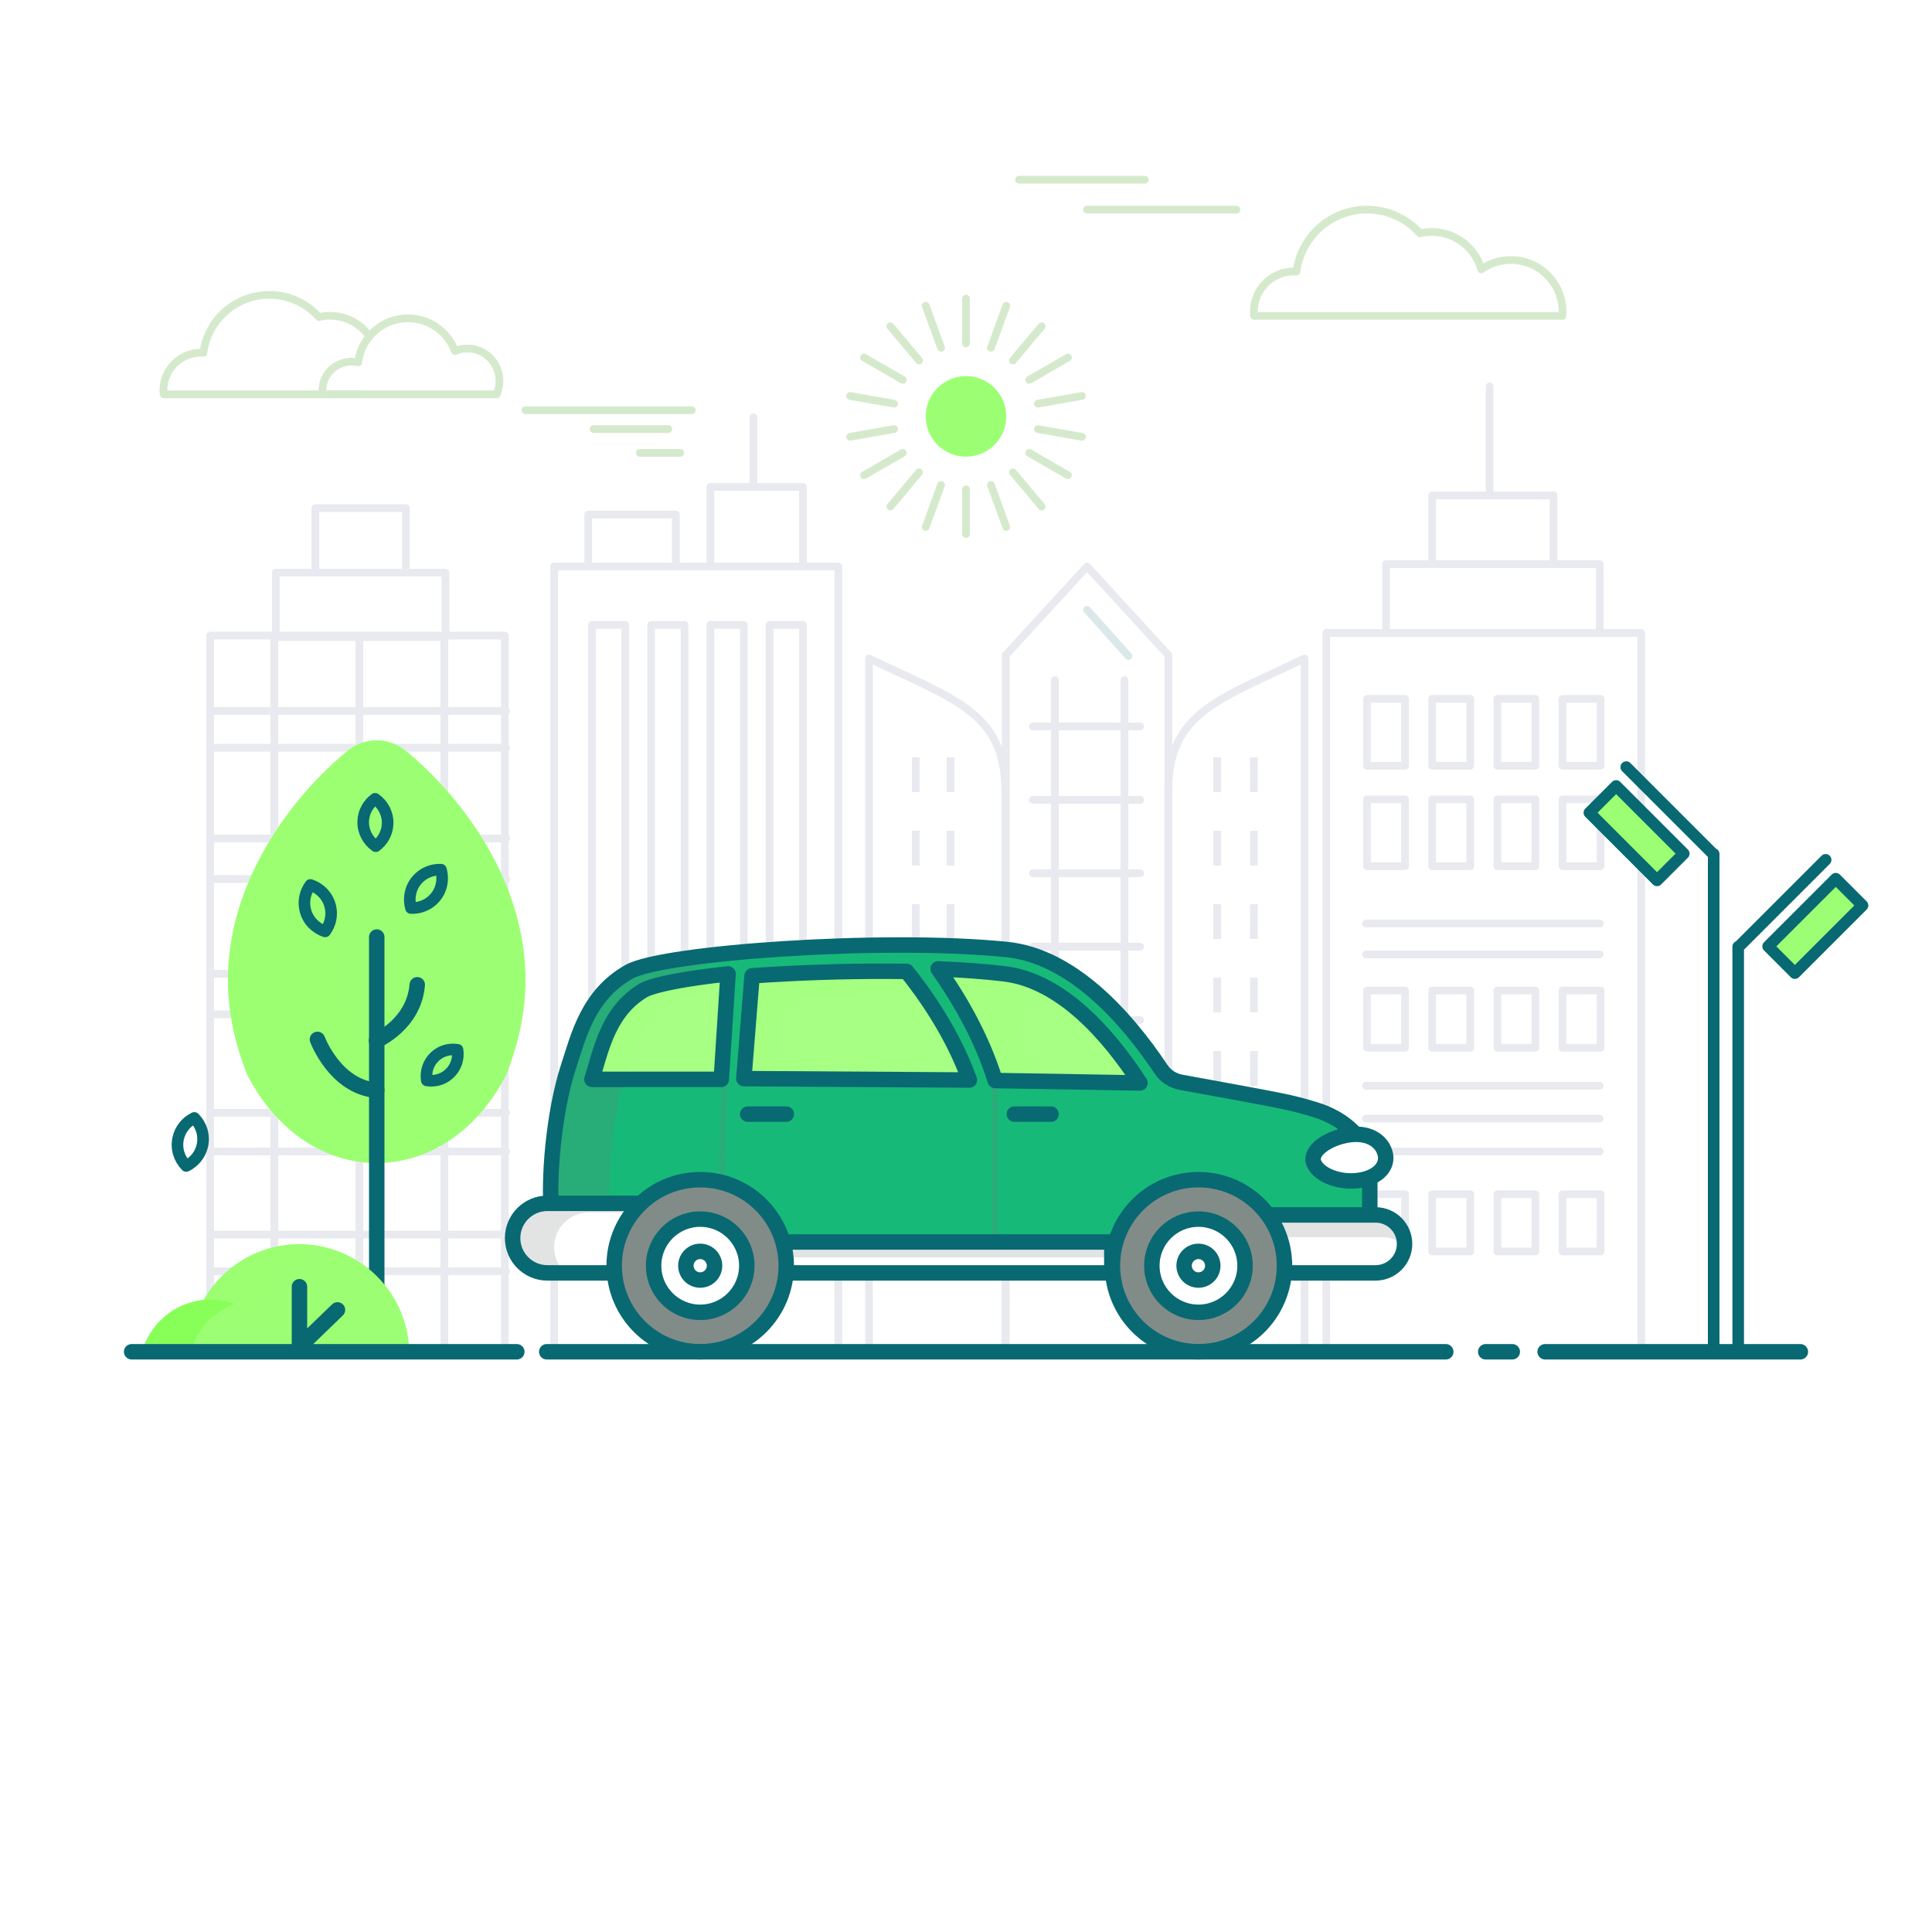 <svg id="SvgjsSvg1084" width="360" height="360" xmlns="http://www.w3.org/2000/svg" version="1.1" xmlns:xlink="http://www.w3.org/1999/xlink" xmlns:svgjs="http://svgjs.com/svgjs"><rect width="100%" height="100%" fill="#333333" stroke="none"/><defs id="SvgjsDefs1085"></defs><g id="SvgjsG1086"><svg xmlns="http://www.w3.org/2000/svg" enable-background="new 0 0 1000 1000" viewBox="0 0 1000 1000" width="360" height="360"><path fill="#ffffff" d="M0 0h1000v1000H0z" class="colore0f4fb svgShape"></path><path fill="none" stroke="#086972" stroke-linecap="round" stroke-linejoin="round" stroke-miterlimit="10" stroke-width="4" d="m562.658 315.667 21.408 23.904" opacity=".15" class="colorStroke135677 svgStroke"></path><g opacity=".6"><g opacity=".15"><path fill="none" stroke="#071a52" stroke-linecap="round" stroke-linejoin="round" stroke-miterlimit="10" stroke-width="4" d="M108.78 328.994h152.53v371.597H108.78zM142 698V329M230 698V329M186 698V329M109 368h153M109 387h153M109 434h153M109 455h153M109 504h153M109 525h153M109 576h153M109 596h153M109 639h153M109 658h153" class="colorStroke02283f svgStroke"></path><path fill="none" stroke="#071a52" stroke-linecap="round" stroke-linejoin="round" stroke-miterlimit="10" stroke-width="4" d="M142.798 296.39h87.741v33.39h-87.741zM163.21 263h46.917v33.39H163.21z" class="colorStroke02283f svgStroke"></path></g><g opacity=".15"><path fill="none" stroke="#071a52" stroke-linecap="round" stroke-linejoin="round" stroke-miterlimit="10" stroke-width="4" d="M748.333 699.677h-61.825V327.599H849.5v372.078h-48" class="colorStroke02283f svgStroke"></path><path fill="none" stroke="#071a52" stroke-linecap="round" stroke-linejoin="round" stroke-miterlimit="10" stroke-width="4" d="M707.554 361.729h19.702v34.604h-19.702zM741.286 361.729h19.702v34.604h-19.702zM775.019 361.729h19.702v34.604h-19.702zM808.752 361.729h19.702v34.604h-19.702zM707.554 413.729h19.702v34.604h-19.702zM741.286 413.729h19.702v34.604h-19.702zM775.019 413.729h19.702v34.604h-19.702zM808.752 413.729h19.702v34.604h-19.702zM707.554 512.698h19.702v29.635h-19.702zM741.286 512.698h19.702v29.635h-19.702zM775.019 512.698h19.702v29.635h-19.702zM808.752 512.698h19.702v29.635h-19.702zM707.554 618.127h19.702v29.635h-19.702zM741.286 618.127h19.702v29.635h-19.702zM775.019 618.127h19.702v29.635h-19.702zM808.752 618.127h19.702v29.635h-19.702zM707 478h121M707 494h121M707 562h121M707 579h121M707 596h121M717.405 292h110.602v35.599H717.405zM741.286 256.401h62.838V292h-62.838zM771 256v-56" class="colorStroke02283f svgStroke"></path></g><g opacity=".15"><path fill="none" stroke="#071a52" stroke-linecap="round" stroke-linejoin="round" stroke-miterlimit="10" stroke-width="4" d="M604.744 700h-84.171V339.099l42.085-45.899 42.086 45.899z" class="colorStroke02283f svgStroke"></path><path fill="none" stroke="#071a52" stroke-linecap="round" stroke-linejoin="round" stroke-miterlimit="10" stroke-width="4" d="M675.208 700h-70.464V409.144c0-40.56 26.695-47.197 70.464-68.345V700z" class="colorStroke02283f svgStroke"></path><path fill="none" stroke="#071a52" stroke-linejoin="round" stroke-miterlimit="10" stroke-width="4" d="M630 620v18M649 620v18M630 582v18M649 582v18M630 544v18M649 544v18M630 506v18M649 506v18M630 468v18M649 468v18M630 430v18M649 430v18M630 392v18M649 392v18" class="colorStroke02283f svgStroke"></path><path fill="none" stroke="#071a52" stroke-linecap="round" stroke-linejoin="round" stroke-miterlimit="10" stroke-width="4" d="M449.812 700h70.464V409.144c0-40.56-26.695-47.197-70.464-68.345V700z" class="colorStroke02283f svgStroke"></path><path fill="none" stroke="#071a52" stroke-linejoin="round" stroke-miterlimit="10" stroke-width="4" d="M492 620v18M474 620v18M492 582v18M474 582v18M492 544v18M474 544v18M492 506v18M474 506v18M492 468v18M474 468v18M492 430v18M474 430v18M492 392v18M474 392v18" class="colorStroke02283f svgStroke"></path><path fill="none" stroke="#071a52" stroke-linecap="round" stroke-linejoin="round" stroke-miterlimit="10" stroke-width="4" d="M546 352v259M582 352v259M534.605 604h55.525M534.605 566h55.525M534.605 528h55.525M534.605 490h55.525M534.605 452h55.525M534.605 414h55.525M534.605 376h55.525" class="colorStroke02283f svgStroke"></path></g><g opacity=".15"><path fill="none" stroke="#071a52" stroke-linecap="round" stroke-linejoin="round" stroke-miterlimit="10" stroke-width="4" d="M286.833 293.2h147.105v406.476H286.833z" class="colorStroke02283f svgStroke"></path><path fill="none" stroke="#071a52" stroke-linecap="round" stroke-linejoin="round" stroke-miterlimit="10" stroke-width="4" d="M306.403 323.431h17.27V612.04h-17.27zM337.049 323.431h17.27V612.04h-17.27zM367.696 323.431h17.27V612.04h-17.27zM398.342 323.431h17.27V612.04h-17.27zM367.696 252h47.916v41.2h-47.916zM390 252v-36M304.456 266.333h45.365V293.2h-45.365z" class="colorStroke02283f svgStroke"></path></g></g><path fill="#9cff73" d="M209.846 388.474a23.51 23.51 0 0 0-29.693 0c-30.037 24.443-66.142 72.268-61.796 127.933 1.082 13.458 4.392 26.441 9.148 38.674.341.876.734 1.739 1.178 2.569 31.572 59.089 101.06 59.089 132.632 0 .443-.83.837-1.692 1.178-2.568 4.757-12.233 8.066-25.216 9.148-38.674 4.347-55.667-31.758-103.491-61.795-127.934z" class="colorffbf73 svgShape"></path><path fill="#9cff73" d="M234.705 566.74c-34.957 0-63.295-44.326-63.295-99.005 0-35.274 11.796-66.235 29.552-83.771a23.505 23.505 0 0 0-20.808 4.51c-30.037 24.443-66.142 72.268-61.796 127.933 1.082 13.458 4.392 26.441 9.148 38.674.341.876.734 1.739 1.178 2.569 31.572 59.089 101.06 59.089 132.632 0 .018-.034.033-.069.051-.103-8.104 5.895-17.136 9.193-26.662 9.193z" opacity=".43" class="colorffbf73 svgShape"></path><path fill="none" stroke="#086972" stroke-linecap="round" stroke-linejoin="round" stroke-miterlimit="10" stroke-width="8" d="M195 698V485" class="colorStroke135677 svgStroke"></path><path fill="#9cff73" d="M98 700.929C98 669.488 123.488 644 154.929 644s56.929 25.488 56.929 56.929" class="colorffbf73 svgShape"></path><path fill="#9cff73" d="M170.464 646.164A56.922 56.922 0 0 0 154.928 644C123.488 644 98 669.488 98 700.929h31.071c0-26.053 17.507-48.002 41.393-54.765z" opacity=".43" class="colorffbf73 svgShape"></path><path fill="#17b978" d="M285.584 628.205c-1.878-16.234.791-52.173 8.658-76.093 5.18-15.749 10.027-37.15 31.386-49.142 17.626-9.895 131.619-17.98 195.448-11.508 35.575 3.607 65.084 38.523 83.463 67.486 60.607 11.132 62.124 11.14 76.348 15.469 14.224 4.329 28.109 15.16 28.109 31.548v39.694H287.284c-.618-10-1.082-7.559-1.7-17.454z" class="color4dcbab svgShape"></path><path fill="#17b978" d="M681.887 571.417c-14.224-4.329-15.741-4.337-76.348-15.469-18.379-28.963-47.888-63.879-83.463-67.486-63.829-6.471-177.823 1.613-195.448 11.508-4.791 2.689-8.745 5.855-12.064 9.321l.103-.061c17.626-9.895 131.619-17.98 195.448-11.508 33.511 3.397 63.963 34.577 82.746 62.392 2.223 3.292 5.706 5.529 9.613 6.248 54.271 9.984 53.738 10.141 67.453 14.315 14.224 4.329 28.109 15.16 28.109 31.548v30.434h11.961v-39.694c-.001-16.389-13.886-27.219-28.11-31.548z" opacity=".49" class="color4dcbab svgShape"></path><path fill="none" stroke="#727b7c" stroke-linecap="round" stroke-miterlimit="10" stroke-width="3" d="M514.996 553.659v89.183M374.979 553.673l-2.276 89.154" opacity=".21" class="colorStroke72757c svgStroke"></path><path fill="#727b7c" d="M324.759 552.112c5.18-15.749 10.027-37.15 31.386-49.142 12.087-6.786 69.494-12.719 124.963-13.692-63.006-1.211-141.14 5.641-155.48 13.692-21.359 11.991-26.206 33.392-31.386 49.142-7.867 23.92-10.536 59.859-8.658 76.093.618 9.895 1.082 7.454 1.701 17.454h30.517c-.618-10-1.082-7.559-1.701-17.454-1.879-16.234.79-52.173 8.658-76.093z" opacity=".2" class="color72757c svgShape"></path><path fill="none" stroke="#086972" stroke-linecap="round" stroke-linejoin="round" stroke-miterlimit="10" stroke-width="8" d="M285.584 628.205c-1.878-16.234.791-52.173 8.658-76.093 5.18-15.749 10.027-37.15 31.386-49.142 17.626-9.895 131.619-17.98 195.448-11.508 33.352 3.381 61.372 34.281 79.888 61.995 2.37 3.547 6.109 5.957 10.305 6.726 54.013 9.904 55.941 10.071 69.618 14.234 14.224 4.329 28.109 15.16 28.109 31.548v39.694H287.284c-.618-10-1.082-7.559-1.7-17.454z" class="colorStroke135677 svgStroke"></path><path fill="#a7ff83" d="M515.109 559.282c-7.4-23.87-20.236-44.709-29.523-57.791 12.859.518 24.313 1.366 34.135 2.529 29.583 3.507 54.049 31.462 70.326 56.519l-74.938-1.257z" class="colorffc88d svgShape"></path><path fill="#9cff73" d="M530.163 539.486c-5.497-9.954 2.412-21.995 13.728-20.875 2.097.208 4.13.428 6.098.661 1.699.201 3.38.493 5.045.85-10.645-8.472-22.497-14.583-35.312-16.102-9.822-1.163-21.276-2.01-34.135-2.529 9.288 13.082 22.123 33.921 29.523 57.791l24.854.417c-3.004-7.209-6.37-14-9.801-20.213z" opacity=".2" class="colorffbf73 svgShape"></path><path fill="none" stroke="#086972" stroke-linecap="round" stroke-linejoin="round" stroke-miterlimit="10" stroke-width="8" d="M515.109 559.282c-7.4-23.87-20.236-44.709-29.523-57.791 12.859.518 24.313 1.366 34.135 2.529 29.583 3.507 54.049 31.462 70.326 56.519l-74.938-1.257z" class="colorStroke135677 svgStroke"></path><path fill="#a7ff83" d="m385.013 558.287 4.257-53.207c23.33-1.669 48.973-2.503 72.605-2.354 2.484.016 4.953.042 7.404.081 9.025 11.237 23.816 31.941 32.48 56.218l-116.746-.738z" class="colorffc88d svgShape"></path><path fill="#9cff73" d="M403.058 532.008c.72-9.204 9.115-16.516 19.627-17.058 17.31-.892 35.234-1.315 52.102-1.208.925.006 1.837.021 2.757.03a230.344 230.344 0 0 0-8.266-10.966 816.926 816.926 0 0 0-7.404-.081c-23.632-.149-49.275.684-72.605 2.354l-4.257 53.207 15.981.101 2.065-26.379z" opacity=".2" class="colorffbf73 svgShape"></path><path fill="none" stroke="#086972" stroke-linecap="round" stroke-linejoin="round" stroke-miterlimit="10" stroke-width="8" d="m385.013 558.287 4.257-53.207c23.33-1.669 48.973-2.503 72.605-2.354 2.484.016 4.953.042 7.404.081 9.025 11.237 23.816 31.941 32.48 56.218l-116.746-.738z" class="colorStroke135677 svgStroke"></path><path fill="#ffffff" d="M356.771 658.842h-73.442c-9.941 0-18-8.059-18-18s8.059-18 18-18h73.442v36z" class="colorfff svgShape"></path><path fill="#727b7c" d="M286.829 645.559c0-9.941 8.059-18 18-18h51.942v-4.717h-73.442c-9.941 0-18 8.059-18 18s8.059 18 18 18h9.383c-3.606-3.292-5.883-8.016-5.883-13.283z" opacity=".2" class="color72757c svgShape"></path><path fill="none" stroke="#086972" stroke-linecap="round" stroke-linejoin="round" stroke-miterlimit="10" stroke-width="8" d="M356.771 658.842h-73.442c-9.941 0-18-8.059-18-18v0c0-9.941 8.059-18 18-18h73.442v36z" class="colorStroke135677 svgStroke"></path><path fill="#ffffff" d="M711.996 658.842h-60.141v-30h60.141c8.284 0 15 6.716 15 15 0 8.284-6.716 15-15 15z" class="colorfff svgShape"></path><path fill="#727b7c" d="M655.817 640.421h60.141c4.336 0 8.231 1.851 10.969 4.792.041-.452.069-.909.069-1.372 0-8.284-6.716-15-15-15h-60.141v30h3.961v-18.42z" opacity=".2" class="color72757c svgShape"></path><path fill="none" stroke="#086972" stroke-linecap="round" stroke-linejoin="round" stroke-miterlimit="10" stroke-width="8" d="M711.996 658.842h-60.141v-30h60.141c8.284 0 15 6.716 15 15v0c0 8.284-6.716 15-15 15z" class="colorStroke135677 svgStroke"></path><path fill="#ffffff" d="M389.945 642.842h185.532v16H389.945z" class="colorfff svgShape"></path><path fill="#727b7c" d="M389.945 642.842h185.532v8H389.945z" opacity=".2" class="color72757c svgShape"></path><path fill="none" stroke="#086972" stroke-linecap="round" stroke-linejoin="round" stroke-miterlimit="10" stroke-width="8" d="M389.945 642.842h185.532v16H389.945z" class="colorStroke135677 svgStroke"></path><circle cx="620.315" cy="655.131" r="44.528" fill="#818c88" class="color82818c svgShape"></circle><circle cx="620.315" cy="655.131" r="44.528" fill="none" stroke="#086972" stroke-linecap="round" stroke-linejoin="round" stroke-miterlimit="10" stroke-width="8" class="colorStroke135677 svgStroke"></circle><circle cx="620.315" cy="655.131" r="24.119" fill="#ffffff" class="colorfff svgShape"></circle><circle cx="620.315" cy="655.131" r="24.119" fill="none" stroke="#086972" stroke-linecap="round" stroke-linejoin="round" stroke-miterlimit="10" stroke-width="8" class="colorStroke135677 svgStroke"></circle><circle cx="620.315" cy="655.131" r="7.421" fill="none" stroke="#086972" stroke-linecap="round" stroke-linejoin="round" stroke-miterlimit="10" stroke-width="8" class="colorStroke135677 svgStroke"></circle><circle cx="362.425" cy="655.131" r="44.528" fill="#818c88" class="color82818c svgShape"></circle><circle cx="362.425" cy="655.131" r="44.528" fill="none" stroke="#086972" stroke-linecap="round" stroke-linejoin="round" stroke-miterlimit="10" stroke-width="8" class="colorStroke135677 svgStroke"></circle><circle cx="362.425" cy="655.131" r="24.119" fill="#ffffff" class="colorfff svgShape"></circle><circle cx="362.425" cy="655.131" r="24.119" fill="none" stroke="#086972" stroke-linecap="round" stroke-linejoin="round" stroke-miterlimit="10" stroke-width="8" class="colorStroke135677 svgStroke"></circle><circle cx="362.425" cy="655.131" r="7.421" fill="none" stroke="#086972" stroke-linecap="round" stroke-linejoin="round" stroke-miterlimit="10" stroke-width="8" class="colorStroke135677 svgStroke"></circle><path fill="#a7ff83" d="M376.841 504.098c-26.479 2.833-40.11 6.256-44.061 8.653-15.747 9.559-20.477 25.764-24.65 40.062a440.33 440.33 0 0 1-1.363 4.607c-.124.406-.247.819-.369 1.239h66.934l3.509-54.561z" class="colorffc88d svgShape"></path><path fill="#9cff73" d="M323.282 558.094c4.173-14.298 8.903-30.503 24.65-40.062 3.083-1.871 12.063-4.367 28.445-6.719l.464-7.215c-26.479 2.833-40.11 6.256-44.061 8.653-15.747 9.559-20.477 25.764-24.65 40.062a440.33 440.33 0 0 1-1.363 4.607c-.124.406-.247.819-.369 1.239h16.717l.167-.565z" opacity=".2" class="colorffbf73 svgShape"></path><path fill="none" stroke="#086972" stroke-linecap="round" stroke-linejoin="round" stroke-miterlimit="10" stroke-width="8" d="M376.841 504.098c-26.479 2.833-40.11 6.256-44.061 8.653-15.747 9.559-20.477 25.764-24.65 40.062a440.33 440.33 0 0 1-1.363 4.607c-.124.406-.247.819-.369 1.239h66.934l3.509-54.561z" class="colorStroke135677 svgStroke"></path><path fill="#ffffff" d="M717.128 597.825c1.115 6.827-5.249 12.427-15.225 13.305-9.497.93-20.434-3.339-22.181-10.14-1.073-6.83 10.281-12.894 19.874-13.762 9.518-.939 16.176 3.78 17.532 10.597z" class="colorfff svgShape"></path><path fill="none" stroke="#086972" stroke-linecap="round" stroke-linejoin="round" stroke-miterlimit="10" stroke-width="8" d="M717.128 597.825c1.115 6.827-5.249 12.427-15.225 13.305-9.497.93-20.434-3.339-22.181-10.14-1.073-6.83 10.281-12.894 19.874-13.762 9.518-.939 16.176 3.78 17.532 10.597zM544.019 576.659h-19M406.996 576.659h-20" class="colorStroke135677 svgStroke"></path><path fill="none" stroke="#086972" stroke-linecap="round" stroke-linejoin="round" stroke-miterlimit="10" stroke-width="6" d="M215.844 455.48c-3.556 4.117-4.546 9.593-3.129 14.522 4.601.183 9.206-1.624 12.413-5.338 3.556-4.117 4.546-9.593 3.129-14.522-4.602-.182-9.206 1.625-12.413 5.338zM188.002 425.076c-.185 5.29 2.405 10.045 6.485 12.918 3.6-2.668 5.988-6.846 6.155-11.618.185-5.29-2.405-10.045-6.485-12.918-3.6 2.668-5.988 6.847-6.155 11.618zM158.074 471.31c1.389 5.26 5.35 9.169 10.217 10.784 2.749-3.694 3.858-8.514 2.605-13.258-1.389-5.26-5.35-9.169-10.217-10.784-2.749 3.693-3.858 8.514-2.605 13.258zM92.214 589.253c-1.159 5.316.585 10.599 4.183 14.254 4.13-2.036 7.313-5.822 8.359-10.616 1.16-5.316-.585-10.599-4.183-14.254-4.13 2.036-7.313 5.822-8.359 10.616zM225.26 546.724c-3.595 3.248-5.071 7.978-4.361 12.489 4.046.667 8.313-.424 11.556-3.353 3.595-3.248 5.071-7.978 4.361-12.489-4.047-.667-8.314.424-11.556 3.353z" class="colorStroke135677 svgStroke"></path><path fill="none" stroke="#086972" stroke-linecap="round" stroke-linejoin="round" stroke-miterlimit="10" stroke-width="8" d="M164.308 538s9.165 24.667 30.692 26.333M194.853 538.608s19.466-8.405 21.118-28.89" class="colorStroke135677 svgStroke"></path><path fill="#9cff73" d="M143.795 697c-5.145-14.175-18.729-24.302-34.682-24.302S79.577 682.825 74.432 697h69.363z" class="colorffbf73 svgShape"></path><path fill="#88ff58" d="M121.673 674.895a36.804 36.804 0 0 0-12.559-2.197c-15.952 0-29.537 10.127-34.682 24.302h25.119a36.992 36.992 0 0 1 22.122-22.105z" class="colorffaa58 svgShape"></path><path fill="none" stroke="#086972" stroke-linecap="round" stroke-linejoin="round" stroke-miterlimit="10" stroke-width="8" d="M267.5 699.677H68.138M748.333 699.677H283M782.75 699.677H769M931.862 699.677H799.75M155 666v31M174.672 678.005 155 697" class="colorStroke135677 svgStroke"></path><path fill="none" stroke="#086972" stroke-linecap="round" stroke-linejoin="round" stroke-miterlimit="10" stroke-width="6" d="M887 442v255M841.745 397.058 887 442.312" class="colorStroke135677 svgStroke"></path><path fill="#9cff73" d="M822.328 421.463h49.525v19.58h-49.525z" transform="rotate(45.001 847.1 431.245)" class="colorffbf73 svgShape"></path><path fill="none" stroke="#086972" stroke-linecap="round" stroke-linejoin="round" stroke-miterlimit="10" stroke-width="6" d="M822.328 421.463h49.525v19.58h-49.525z" transform="rotate(45.001 847.1 431.245)" class="colorStroke135677 svgStroke"></path><path fill="none" stroke="#086972" stroke-linecap="round" stroke-linejoin="round" stroke-miterlimit="10" stroke-width="6" d="M899.691 490v207M944.946 445.058l-45.255 45.254" class="colorStroke135677 svgStroke"></path><path fill="#9cff73" d="M914.839 469.463h49.525v19.58h-49.525z" transform="rotate(134.999 939.606 479.253)" class="colorffbf73 svgShape"></path><path fill="none" stroke="#086972" stroke-linecap="round" stroke-linejoin="round" stroke-miterlimit="10" stroke-width="6" d="M914.839 469.463h49.525v19.58h-49.525z" transform="rotate(134.999 939.606 479.253)" class="colorStroke135677 svgStroke"></path><path fill="none" stroke="#d5eacc" stroke-linecap="round" stroke-linejoin="round" stroke-miterlimit="10" stroke-width="4" d="M500 154.594v23.143M479.162 158.268l7.916 21.748M460.838 168.847l14.876 17.73M447.237 185.056l20.043 11.572M440 204.94l22.792 4.018M440 226.099l22.792-4.019M447.237 245.982l20.043-11.572M460.838 262.191l14.876-17.729M479.162 272.771l7.916-21.748M500 276.445v-23.144M520.838 272.771l-7.916-21.748M539.162 262.191l-14.876-17.729M552.763 245.982 532.72 234.41M560 226.099l-22.792-4.019M560 204.94l-22.792 4.018M552.763 185.056l-20.043 11.572M539.162 168.847l-14.876 17.73M520.838 158.268l-7.916 21.748" class="colorStrokecce1ea svgStroke"></path><circle cx="500" cy="215.519" r="20.838" fill="#9cff73" class="colorffbf73 svgShape"></circle><path fill="none" stroke="#d5eacc" stroke-linecap="round" stroke-linejoin="round" stroke-miterlimit="10" stroke-width="4" d="M808.654 163.5c.059-.727.098-1.461.098-2.203 0-14.754-11.96-26.714-26.714-26.714a26.586 26.586 0 0 0-15.309 4.827c-3.202-11.165-13.48-19.338-25.674-19.338-2.091 0-4.122.248-6.074.702-6.738-7.531-16.527-12.274-27.427-12.274-18.718 0-34.16 13.979-36.483 32.064-.423-.026-.844-.064-1.273-.064-11.486 0-20.797 9.311-20.797 20.797 0 .745.043 1.479.119 2.203h159.534zM191.216 174.106c-4.519-6.443-12-10.655-20.468-10.655-1.956 0-3.857.232-5.684.657-6.304-7.046-15.463-11.484-25.662-11.484-17.513 0-31.962 13.08-34.136 30.001-.396-.024-.789-.06-1.192-.06-10.747 0-19.459 8.712-19.459 19.459 0 .697.04 1.384.111 2.061h101.898M272.002 212.333h86.072M331.178 234.41h20.892M307.27 222.08h38.666M527.446 93h65.108M562.658 108.5h77.318" class="colorStrokecce1ea svgStroke"></path><path fill="none" stroke="#d5eacc" stroke-linecap="round" stroke-linejoin="round" stroke-miterlimit="10" stroke-width="4" d="M257.078 204.085a16.997 16.997 0 0 0 1.445-6.856c0-9.303-7.422-16.844-16.577-16.844-2.296 0-4.482.475-6.471 1.333-3.652-9.9-13.17-16.959-24.338-16.959-13.266 0-24.198 9.962-25.74 22.812a15.567 15.567 0 0 0-3.334-.37c-8.354 0-15.126 6.587-15.126 14.713 0 .74.074 1.461.183 2.172h89.958z" class="colorStrokecce1ea svgStroke"></path></svg></g></svg>